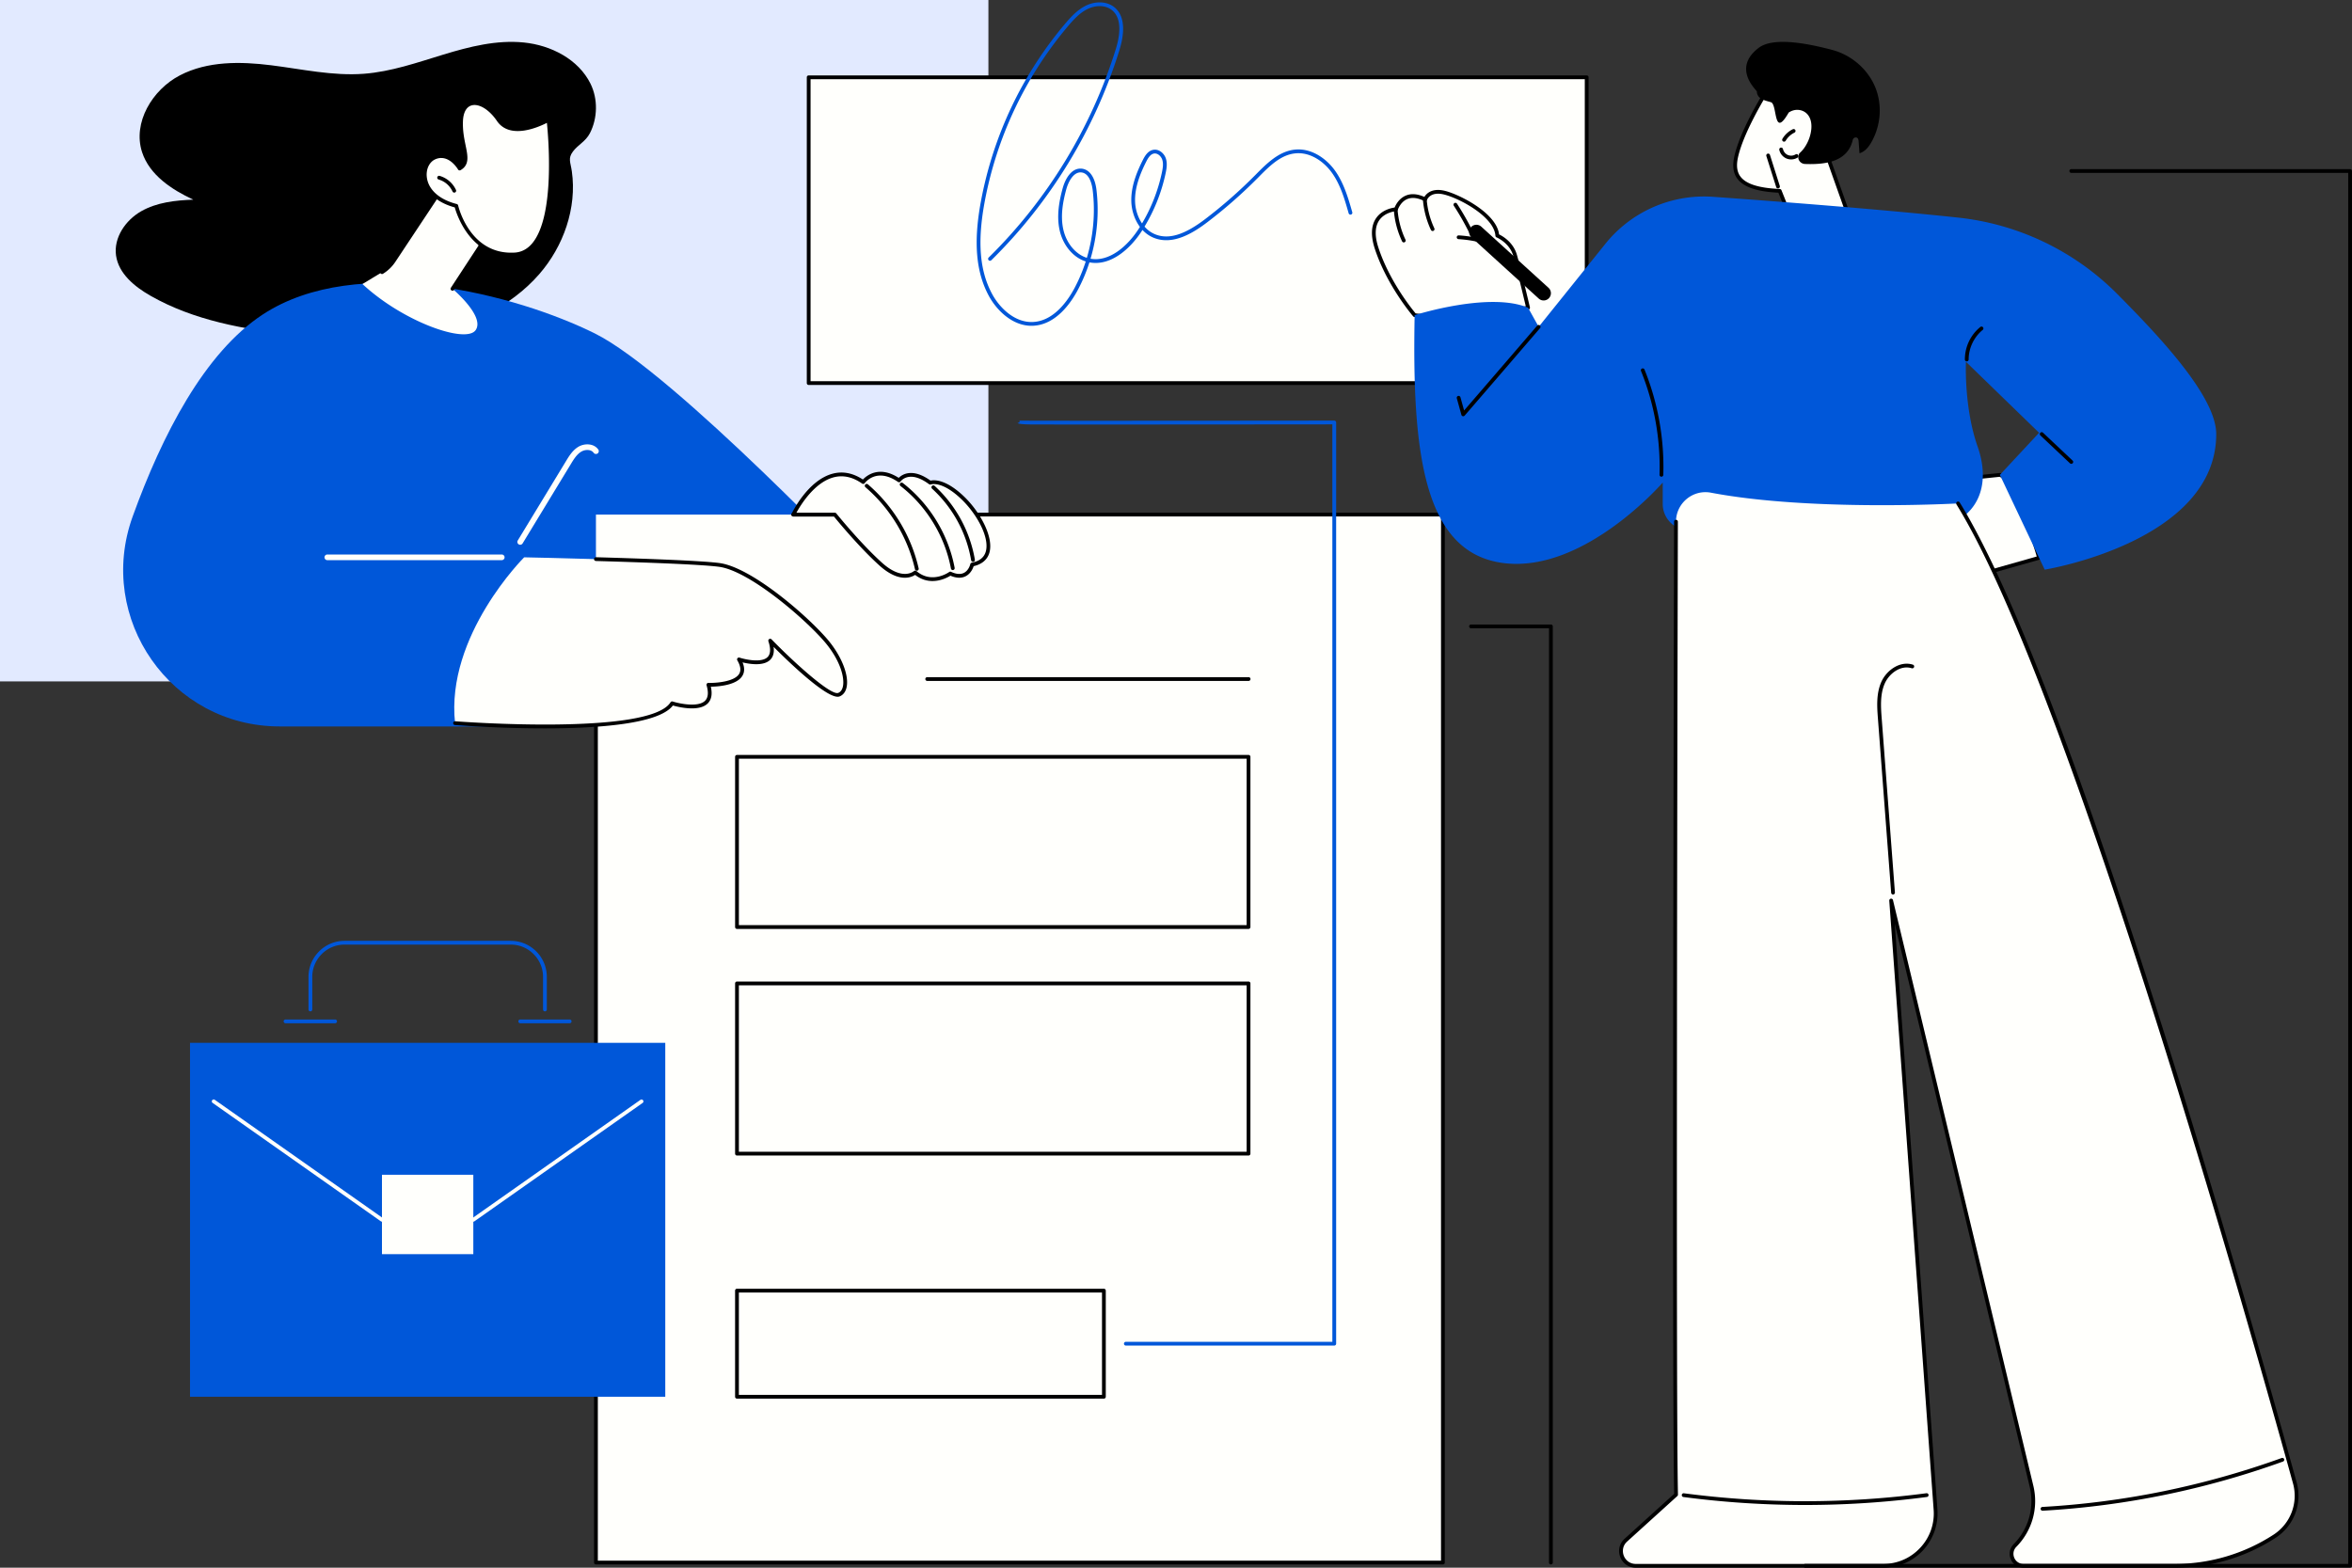 <svg xmlns="http://www.w3.org/2000/svg" width="636" height="424" fill="none"><rect width="100%" height="100%" fill="#333333" stroke="none"/><g clip-path="url(#a)"><path fill="#E2EAFF" d="M267.271 0H0v184.294h267.271V0Z"/><path fill="#000" d="M159.684 22.65c-3.268-6.621-10.694-10.421-18.044-11.158-7.35-.739-14.698 1.121-21.763 3.274-7.064 2.152-14.125 4.632-21.489 5.188-8.383.632-16.72-1.259-25.063-2.303-8.342-1.045-17.22-1.152-24.678 2.727-7.459 3.876-12.839 12.81-10.22 20.796 2.017 6.154 7.972 10.1 13.847 12.827-4.867.178-9.892.725-14.118 3.146-4.225 2.422-7.46 7.148-6.775 11.97.696 4.882 4.993 8.4 9.274 10.85 11.73 6.707 25.392 9.126 38.822 10.632 11.793 1.321 23.8 2.018 35.47-.132 11.671-2.15 23.086-7.38 30.879-16.327 6.529-7.496 10.226-17.87 8.805-27.817-.352-2.466-1.1-3.467.29-5.336 1.37-1.84 3.438-2.709 4.597-4.963 2.095-4.076 2.197-9.254.166-13.371v-.002Z"/><path fill="#0057D9" d="M222.584 196.474H75.631c-29.37 0-49.734-29.147-39.765-56.76 7.936-21.986 19.414-44.333 35.199-54.668 25.6-16.768 68.544-5.394 89.813 5.152 21.269 10.549 74.475 66.617 74.475 66.617l-12.769 39.659Z"/><path fill="#FFFFFC" d="M140.664 147.339a.766.766 0 0 1-.654-1.163l13.066-21.499c.793-1.306 1.78-2.931 3.356-3.857 1.625-.955 4.131-.939 5.341.753a.767.767 0 0 1-.177 1.068.767.767 0 0 1-1.068-.176c-.686-.96-2.269-.941-3.319-.325-1.243.73-2.084 2.113-2.824 3.332l-13.065 21.499a.769.769 0 0 1-.656.368Zm-4.958 4.161H88.468a.766.766 0 0 1 0-1.529h47.238a.765.765 0 0 1 0 1.529Zm-5.777-84.965-7.57 11.573s8.87 7.442 6.256 11.18c-2.613 3.737-19.559-2.188-30.603-12.468l5.268-3.195a10.11 10.11 0 0 0 3.185-3.058l14.725-22.192s7.844 8.364 8.736 18.162l.003-.002Z"/><path fill="#000" d="M122.354 78.618a.51.51 0 0 1-.427-.79l7.473-11.423c-.813-8.123-6.527-15.303-8.154-17.198l-14.359 21.638a10.724 10.724 0 0 1-3.345 3.213.512.512 0 0 1-.531-.873 9.664 9.664 0 0 0 3.025-2.903l14.725-22.192a.515.515 0 0 1 .383-.227.499.499 0 0 1 .415.16c.324.347 7.976 8.605 8.873 18.466a.503.503 0 0 1-.082.324l-7.57 11.573a.508.508 0 0 1-.428.232h.002Z"/><path fill="#FFFFFC" d="M124.293 45.572s-2.747-4.743-6.792-2.952c-4.044 1.79-4.387 10.468 5.888 13.053 0 0 3.194 13.826 15.771 13.154 13.478-.718 9.157-36.411 9.157-36.411s-9.697 5.61-13.508.014c-4.005-5.883-9.865-6.335-10.129.315-.264 6.65 3.099 10.792-.385 12.824l-.002.003Z"/><path fill="#000" d="M138.285 69.362c-11.093 0-14.751-11.258-15.314-13.27-5.058-1.357-8.261-4.439-8.59-8.287-.216-2.514.955-4.787 2.913-5.653 3.241-1.434 5.932.929 7.149 2.701 1.275-1.008 1.038-2.516.466-5.313-.378-1.846-.846-4.142-.742-6.814.151-3.806 1.982-4.89 3.06-5.201 2.468-.71 5.609 1.105 7.998 4.617 3.5 5.137 12.74-.115 12.832-.169a.514.514 0 0 1 .763.383c.125 1.042 3.008 25.623-4.131 34.119-1.499 1.784-3.351 2.748-5.505 2.861a16.89 16.89 0 0 1-.899.023v.003ZM119.33 42.726a3.97 3.97 0 0 0-1.623.36c-1.56.69-2.487 2.553-2.311 4.633.297 3.466 3.331 6.256 8.115 7.46a.51.51 0 0 1 .373.38c.128.548 3.266 13.42 15.245 12.76 1.861-.1 3.47-.94 4.779-2.498 6.182-7.358 4.409-28.361 3.98-32.594-2.35 1.2-10.036 4.585-13.504-.505-2.107-3.093-4.874-4.787-6.875-4.21-1.404.403-2.229 1.914-2.322 4.26-.102 2.547.336 4.686.721 6.57.6 2.935 1.073 5.254-1.359 6.674a.507.507 0 0 1-.697-.183c-.086-.148-1.843-3.1-4.522-3.1v-.007Z"/><path fill="#000" d="M122.837 52.094a.512.512 0 0 1-.466-.299 5.973 5.973 0 0 0-3.769-3.246.51.51 0 0 1 .278-.982 7.01 7.01 0 0 1 4.42 3.807.508.508 0 0 1-.465.72h.002Z"/><path fill="#FFFFFC" d="M161.149 422.61h229.027V139.181H161.149V422.61Z"/><path fill="#000" d="M390.177 423.119H161.151a.51.51 0 0 1-.51-.509V180.014c0-.282.227-.509.51-.509.282 0 .509.227.509.509V422.1h228.005V139.69H214.513a.508.508 0 1 1 0-1.019h175.662c.282 0 .509.227.509.51V422.61a.508.508 0 0 1-.509.509h.002Z"/><path fill="#FFFFFC" d="M298.504 349.065h-99.219v28.7h99.219v-28.7Z"/><path fill="#000" d="M298.502 378.275h-99.219a.509.509 0 0 1-.51-.51v-28.7c0-.282.228-.509.51-.509h99.219a.51.51 0 0 1 .51.509v28.7c0 .283-.227.51-.51.51Zm-98.706-1.019h98.196v-27.679h-98.196v27.679Zm137.818-193.092h-86.885a.508.508 0 1 1 0-1.019h86.885a.51.51 0 1 1 0 1.019Zm.001 67.076H199.287a.508.508 0 0 1-.51-.51v-46.038c0-.282.227-.509.51-.509h138.328c.283 0 .51.227.51.509v46.038c0 .283-.227.51-.51.51Zm-137.818-1.022h137.308V205.2H199.797v45.018Zm137.818 62.309H199.287a.51.51 0 0 1-.51-.51v-46.04c0-.282.227-.509.51-.509h138.328c.283 0 .51.227.51.509v46.04c0 .283-.227.51-.51.51Zm-137.818-1.022h137.308v-45.018H199.797v45.018Z"/><path fill="#FFFFFC" d="M214.514 139.181s7.881-16.55 18.907-8.809c0 0 3.412-4.773 9.691-.452 0 0 2.538-3.725 8.416.633 0 0 3.185-1.353 8.94 4.24 5.755 5.593 10.683 16.311 2.408 17.896 0 0-1.019 4.692-5.917 2.437 0 0-4.921 3.615-9.485-.289 0 0-3.365 3.109-9.329-2.273-5.966-5.382-12.401-13.383-12.401-13.383h-11.232.002Z"/><path fill="#000" d="M252.156 157.148c-1.463 0-3.097-.414-4.696-1.663-1.073.697-4.457 2.15-9.656-2.539-5.417-4.887-11.284-12.002-12.301-13.253h-10.989a.51.51 0 0 1-.462-.73c.177-.371 4.393-9.085 11.124-10.855 2.723-.716 5.465-.181 8.156 1.587 1.02-1.077 4.402-3.853 9.689-.449a4.507 4.507 0 0 1 2.462-1.249c1.812-.304 3.88.366 6.144 1.995.96-.221 4.184-.438 9.198 4.434 4.274 4.154 7.95 10.941 6.701 15.107-.554 1.846-2.017 3.084-4.242 3.591-.206.639-.802 2.046-2.186 2.736-1.136.566-2.512.515-4.091-.157-.663.412-2.547 1.443-4.853 1.443l.002.002Zm-4.68-2.822c.118 0 .236.042.332.123 4.206 3.598 8.805.299 8.851.264a.511.511 0 0 1 .515-.053c1.395.642 2.564.739 3.47.285 1.354-.674 1.731-2.352 1.734-2.368a.514.514 0 0 1 .403-.394c2.03-.389 3.298-1.378 3.766-2.947 1.139-3.795-2.378-10.141-6.434-14.082-5.375-5.225-8.363-4.145-8.391-4.134a.52.52 0 0 1-.496-.062c-2.114-1.567-3.989-2.225-5.572-1.958-1.451.246-2.111 1.193-2.118 1.205a.51.51 0 0 1-.712.134c-5.771-3.971-8.859.153-8.989.331a.512.512 0 0 1-.707.121c-2.556-1.796-5.143-2.363-7.69-1.696-5.183 1.36-8.919 7.456-10.081 9.578h10.389c.155 0 .301.07.399.19.065.079 6.478 8.033 12.345 13.325 5.553 5.011 8.611 2.303 8.641 2.275a.507.507 0 0 1 .345-.134v-.003Z"/><path fill="#000" d="M247.914 154.355a.51.51 0 0 1-.496-.396c-1.956-8.578-6.712-16.453-13.392-22.183a.511.511 0 0 1 .665-.776c6.845 5.869 11.717 13.941 13.722 22.729a.51.51 0 0 1-.499.626Zm9.726-.174a.51.51 0 0 1-.501-.417c-1.629-8.744-6.601-16.881-13.64-22.324a.509.509 0 0 1-.091-.716.513.513 0 0 1 .717-.09c7.234 5.593 12.345 13.957 14.018 22.945a.512.512 0 0 1-.501.604l-.002-.002Zm5.467-2.217a.509.509 0 0 1-.503-.426 33.989 33.989 0 0 0-10.563-19.37.51.51 0 0 1 .689-.753 35.016 35.016 0 0 1 10.882 19.953.512.512 0 0 1-.505.596Z"/><path fill="#FFFFFC" d="M141.742 150.733s-21.281 21.168-18.687 44.849c0 0 52.757 4.12 58.693-5.37 0 0 12.433 3.945 9.809-5.003 0 0 12.545.397 8.264-6.862 0 0 11.36 3.728 8.448-5.067 0 0 15.449 15.859 18.587 14.596 3.141-1.262 1.924-8.417-3.687-14.863-5.612-6.446-20.289-19.052-28.601-20.215-8.314-1.163-52.826-2.065-52.826-2.065Z"/><path fill="#000" d="M147.158 197c-12.245 0-23.167-.829-24.145-.905a.508.508 0 0 1-.468-.55.516.516 0 0 1 .549-.468c.524.042 52.514 3.99 58.22-5.132a.51.51 0 0 1 .587-.215c1.796.57 6.868 1.645 8.74-.188.853-.834.995-2.243.425-4.186a.512.512 0 0 1 .085-.457c.1-.13.253-.218.42-.197 1.873.051 7.016-.271 8.314-2.463.545-.917.373-2.141-.505-3.633a.51.51 0 0 1 .598-.743c1.56.509 5.961 1.478 7.586-.151.814-.816.888-2.252.218-4.272a.51.51 0 0 1 .851-.515c6.316 6.483 16.074 15.255 18.03 14.479.624-.251 1.041-.804 1.245-1.643.591-2.463-.76-7.396-5.127-12.41-5.568-6.394-20.191-18.913-28.287-20.046-4.636-.648-20.699-1.216-33.361-1.578a.51.51 0 0 1-.496-.523c.007-.283.236-.487.523-.496 12.686.364 28.793.934 33.473 1.587 8.462 1.184 23.097 13.707 28.915 20.387 3.945 4.532 6.145 10.007 5.35 13.318-.281 1.163-.923 1.976-1.857 2.351-2.906 1.173-13.62-9.154-17.854-13.405.206 1.51-.098 2.68-.904 3.489-1.797 1.798-5.586 1.177-7.492.713.58 1.388.568 2.6-.032 3.613-1.553 2.62-6.678 2.937-8.546 2.963.461 2.009.171 3.536-.862 4.548-2.372 2.317-7.911.959-9.399.538-3.781 5.016-20.226 6.19-34.796 6.19h.002Z"/><path fill="#FFFFFC" d="M218.676 103.609h210.379V20.906H218.676v82.703Z"/><path fill="#000" d="M429.053 104.119H218.674a.51.51 0 0 1-.51-.51V20.906c0-.282.227-.51.51-.51h210.379c.283 0 .51.227.51.51v82.703c0 .283-.227.51-.51.51ZM219.184 103.1h209.357V21.416H219.184V103.1Z"/><path fill="#FFFFFC" d="m499.29 56.666-6.386-17.984s2.879-8.2-2.158-12.23c-5.037-4.028-13.242-1.438-13.242-1.438s-6.548 10.43-8.059 17.553c-1.106 5.21 1.296 8.608 11.803 9.052l2.014 5.049h16.03l-.002-.002Z"/><path fill="#000" d="M499.291 57.175h-16.03a.516.516 0 0 1-.476-.32l-1.893-4.742c-5.714-.28-9.32-1.483-11.019-3.675-1.162-1.497-1.465-3.452-.93-5.978 1.514-7.129 7.858-17.289 8.127-17.717a.511.511 0 0 1 .278-.216c.345-.109 8.523-2.625 13.715 1.527 4.904 3.923 2.786 11.355 2.38 12.623l6.328 17.82a.51.51 0 0 1-.482.68l.002-.002Zm-15.685-1.02h14.962l-6.145-17.302a.504.504 0 0 1 0-.338c.028-.08 2.696-7.91-1.996-11.662-4.364-3.489-11.387-1.737-12.593-1.401-.832 1.353-6.517 10.755-7.892 17.224-.47 2.215-.229 3.897.737 5.141 1.537 1.981 5 3.059 10.588 3.295a.51.51 0 0 1 .452.32l1.887 4.726v-.002Z"/><path fill="#000" d="M480.787 50.963a.51.51 0 0 1-.486-.357l-2.664-8.405a.51.51 0 0 1 .972-.309l2.663 8.406a.509.509 0 0 1-.485.663v.002Zm-5.205-38.035c4.235-3.218 14.561-.813 19.804.556 5.243 1.37 9.661 5.225 11.659 10.019 1.998 4.791 1.573 10.405-.999 14.944-.733 1.29-1.739 2.579-3.22 3l-.239-3.21c-.032-.448-.141-.997-.672-1.06a.857.857 0 0 0-.915.656c-1.366 5.978-7.489 6.715-12.892 6.518-1.284-.047-2.156-1.26-1.73-2.41.054-.144.093-.29.14-.433a8.421 8.421 0 0 0 1.597-1.84c.929-1.432 1.532-3.116 1.68-4.819.13-1.474-.148-3.11-1.273-4.166-.978-.917-2.412-1.19-3.685-.8a4.38 4.38 0 0 0-1.159.56c-4.223 7.362-2.995-2.267-4.812-2.802-1.652-.489-3.72-.85-3.794-2.89-.012-.34-6.854-6.225.508-11.823h.002Z"/><path fill="#000" d="M484.335 43.116c-.435 0-.869-.084-1.272-.255a3.326 3.326 0 0 1-1.926-2.324.51.51 0 0 1 .999-.215c.153.704.66 1.318 1.326 1.6.665.283 1.46.22 2.074-.16a.51.51 0 1 1 .538.867 3.308 3.308 0 0 1-1.736.487h-.003Zm-1.911-4.8a.509.509 0 0 1-.44-.767 6.65 6.65 0 0 1 2.809-2.598.51.51 0 0 1 .445.918 5.635 5.635 0 0 0-2.374 2.194.51.51 0 0 1-.44.253Z"/><path fill="#FFFFFC" d="M413.204 83.234s-19.709 3.512-30.675 2.006c0 0-6.951-8-10.265-18.063-3.313-10.062 5.224-10.572 5.224-10.572s1.785-5.732 7.899-2.674c0 0 .955-2.928 5.352-1.784 4.397 1.147 13.826 6.242 14.144 11.592 0 0 3.505 1.402 4.714 5.011.603 1.796 3.607 14.486 3.607 14.486v-.002Z"/><path fill="#000" d="M388.943 86.12c-2.334 0-4.546-.109-6.483-.375a.5.5 0 0 1-.316-.171c-.069-.081-7.058-8.195-10.365-18.24-1.152-3.5-1.046-6.294.322-8.306 1.516-2.23 4.093-2.773 5.018-2.898.295-.718 1.168-2.44 3-3.22 1.448-.62 3.143-.501 5.039.347.549-.892 2.095-2.546 5.708-1.603 3.922 1.024 13.815 5.975 14.496 11.742.907.435 3.642 1.983 4.717 5.19.603 1.798 3.498 14.01 3.621 14.53a.514.514 0 0 1-.406.62c-.162.028-13.534 2.384-24.351 2.384Zm-6.152-1.362c9.791 1.281 26.593-1.4 29.792-1.937-.575-2.419-2.951-12.365-3.47-13.913-1.117-3.332-4.388-4.685-4.42-4.699a.508.508 0 0 1-.32-.442c-.295-4.954-9.246-9.95-13.764-11.129-3.843-1-4.703 1.351-4.737 1.45a.515.515 0 0 1-.712.295c-1.803-.901-3.363-1.08-4.64-.538-1.869.795-2.539 2.887-2.545 2.908a.51.51 0 0 1-.457.357c-.03 0-3.037.218-4.58 2.495-1.173 1.736-1.238 4.227-.193 7.408 3 9.114 9.1 16.62 10.044 17.743l.002.002Z"/><path fill="#000" d="M387.396 62.481a.512.512 0 0 1-.463-.294 23.855 23.855 0 0 1-2.154-8.026.512.512 0 0 1 1.018-.09 22.813 22.813 0 0 0 2.061 7.683.513.513 0 0 1-.462.727Zm-7.8 3.083a.51.51 0 0 1-.461-.291 23.857 23.857 0 0 1-2.239-8.575.51.51 0 0 1 .475-.543.515.515 0 0 1 .542.475c.186 2.758.9 5.533 2.065 8.04l.024.042.058.127a.511.511 0 0 1-.464.723v.002Zm25.459 1.476a.5.5 0 0 1-.172-.03c-3.52-1.255-6.504-2.082-10.49-2.33a.51.51 0 0 1-.478-.54.523.523 0 0 1 .54-.477c4.108.254 7.167 1.102 10.771 2.386a.51.51 0 0 1-.171.992Zm-7.28-3.753a.515.515 0 0 1-.459-.285 71.023 71.023 0 0 0-4.19-7.359.512.512 0 0 1 .148-.706.514.514 0 0 1 .707.148 71.917 71.917 0 0 1 4.251 7.465.51.51 0 0 1-.457.737Z"/><path fill="#000" d="M417.41 81.264a1.967 1.967 0 0 0 1.326-3.42l-18.163-16.522a1.967 1.967 0 1 0-2.649 2.908l18.163 16.522c.377.343.85.512 1.323.512Z"/><path fill="#FFFFFC" d="m531.829 156.408 19.559-5.543s-5.929-20.84-10.607-22.427l-16.879 1.753 7.927 26.217Z"/><path fill="#000" d="M531.829 156.917a.509.509 0 0 1-.489-.364l-7.927-26.216a.508.508 0 0 1 .435-.656l16.879-1.754a.496.496 0 0 1 .218.026c4.793 1.626 10.319 20.611 10.933 22.771a.51.51 0 0 1-.352.632l-19.558 5.542a.48.48 0 0 1-.139.019Zm-7.26-26.283 7.603 25.145 18.582-5.264c-1.745-5.996-6.52-20.129-10.041-21.557l-16.146 1.678.002-.002Z"/><path fill="#0057D9" d="m552.905 154.072-12.125-25.635 10.607-11.388-19.781-19.2s-.572 12.321 3.155 22.926c3.727 10.602.144 19.773-11.467 22.351-9.234 2.051-50.385.839-66.842.258a7.086 7.086 0 0 1-6.836-7.083v-5.786s-21.215 24.502-43.003 21.78c-21.788-2.723-24.799-30.091-24.083-67.057 0 0 20.212-6.448 30.675-2.007l2.867 5.158 18.038-22.451a34.25 34.25 0 0 1 29.152-12.707c17.898 1.284 45.62 3.409 66.221 5.62a71.397 71.397 0 0 1 43.027 20.645c11.524 11.597 26.769 27.76 26.776 37.898.018 29.15-46.381 36.675-46.381 36.675v.003Z"/><path fill="#000" d="M449.262 128.926h-.016a.51.51 0 0 1-.494-.526 69.415 69.415 0 0 0-5.023-28.095.512.512 0 0 1 .946-.385 70.49 70.49 0 0 1 5.097 28.512.512.512 0 0 1-.51.494Zm82.568-31.192a.51.51 0 0 1-.51-.508 11.303 11.303 0 0 1 4.154-8.772.511.511 0 1 1 .644.792c-2.345 1.9-3.792 4.956-3.775 7.975a.512.512 0 0 1-.508.515h-.002l-.003-.002Zm28.264 27.712a.505.505 0 0 1-.35-.139l-7.997-7.537a.506.506 0 0 1-.021-.72.507.507 0 0 1 .721-.021l7.999 7.537a.51.51 0 0 1-.35.88h-.002Zm-164.428-12.868a.506.506 0 0 1-.491-.376l-1.243-4.483a.512.512 0 0 1 .357-.628.513.513 0 0 1 .628.357l.988 3.568c4.045-4.659 19.614-22.764 19.781-22.959a.512.512 0 0 1 .776.667c-.178.207-17.771 20.665-20.409 23.68a.513.513 0 0 1-.385.174h-.002Z"/><path fill="#FFFFFC" d="M547.178 423.49h40.882a49.59 49.59 0 0 0 26.973-7.977 13.084 13.084 0 0 0 5.501-14.458c-11.611-42.067-60.485-215.362-91.053-264.898 0 0-39.854 2.222-66.822-2.903-4.907-.934-9.448 2.845-9.459 7.84-.114 46.548-.545 238.626.025 263.151l-13.576 12.306c-2.702 2.449-.968 6.939 2.68 6.939h66.896c8.263 0 14.781-7.03 14.153-15.267l-11.995-164.657 37.934 158.316a17.188 17.188 0 0 1-4.446 16.112c-2.007 2.044-.558 5.493 2.307 5.493v.003Z"/><path fill="#000" d="M588.061 424h-40.882a3.687 3.687 0 0 1-3.452-2.294 3.686 3.686 0 0 1 .781-4.068c4.073-4.145 5.686-9.991 4.314-15.635l-36.474-152.221 11.541 158.407a14.734 14.734 0 0 1-3.878 11.105 14.759 14.759 0 0 1-10.785 4.708H442.33c-1.903 0-3.512-1.103-4.198-2.877-.686-1.775-.236-3.673 1.175-4.952l13.402-12.147c-.554-25.037-.155-207.466-.021-262.931a.51.51 0 1 1 1.02.002c-.136 55.639-.535 239.041.026 263.137a.515.515 0 0 1-.167.389l-13.576 12.306c-1.302 1.181-1.323 2.75-.908 3.827.414 1.075 1.485 2.224 3.245 2.224h66.896c3.852 0 7.417-1.554 10.036-4.381a13.534 13.534 0 0 0 3.609-10.336l-11.995-164.66a.511.511 0 0 1 1.006-.158l37.934 158.319c1.456 5.989-.255 12.192-4.575 16.589-.934.953-.907 2.153-.568 2.959a2.68 2.68 0 0 0 2.51 1.668h40.883a48.972 48.972 0 0 0 26.694-7.893 12.526 12.526 0 0 0 5.285-13.895c-9.781-35.44-60.139-214.762-90.997-264.766a.509.509 0 0 1 .167-.702.506.506 0 0 1 .702.167c30.153 48.862 77.361 215.211 91.111 265.03a13.54 13.54 0 0 1-5.714 15.021A49.992 49.992 0 0 1 588.061 424Z"/><path fill="#000" d="M511.893 241.928a.508.508 0 0 1-.507-.471l-3.567-46.957c-.244-3.195-.52-6.817.894-10.04 1.372-3.132 5.028-5.817 8.542-4.698a.51.51 0 0 1-.311.973c-2.971-.948-6.101 1.409-7.297 4.136-1.309 2.988-1.045 6.475-.811 9.55l3.567 46.957a.51.51 0 0 1-.47.547h-.04v.003ZM488.085 407.04c-10.992 0-21.983-.718-32.9-2.157a.51.51 0 0 1 .134-1.01 251.164 251.164 0 0 0 65.607-.01.51.51 0 0 1 .135 1.011 252.155 252.155 0 0 1-32.974 2.166h-.002Zm64.223 1.55a.51.51 0 0 1-.028-1.019c22.001-1.233 43.775-5.686 64.715-13.237a.509.509 0 1 1 .347.959c-21.032 7.586-42.903 12.06-65.004 13.297h-.03Z"/><path fill="#0057D9" d="M278.922 88.115c-5.271 0-9.489-4.316-11.534-8.098-3.47-6.413-4.167-14.436-2.195-25.254a103.883 103.883 0 0 1 22.771-48.28c1.516-1.796 3.328-3.807 5.665-4.954 2.617-1.286 5.574-1.168 7.531.294 2.753 2.06 3.277 6.142 1.518 11.805-6.652 21.401-18.617 41.021-34.601 56.737a.51.51 0 1 1-.714-.727c15.866-15.598 27.74-35.072 34.341-56.314 1.129-3.633 1.845-8.438-1.156-10.683-1.651-1.237-4.191-1.314-6.469-.197-2.158 1.059-3.818 2.9-5.334 4.694a102.843 102.843 0 0 0-22.546 47.808c-1.928 10.577-1.265 18.387 2.089 24.585 1.96 3.626 6.026 7.778 11.026 7.553 5.72-.257 9.535-5.922 11.302-9.275a44.486 44.486 0 0 0 2.98-7.101c-3.391-1.066-6.147-4.344-7.058-8.415-.906-4.045-.053-8.151.789-11.279.771-2.861 2.565-5.772 5.324-5.38 2.039.294 3.439 2.37 3.84 5.7.749 6.22.184 12.618-1.601 18.642 5.157.91 10.069-3.492 13.031-8.098.109-.169.218-.34.324-.512-1.495-2.002-2.248-4.539-2.325-6.793-.146-4.224 1.588-8.258 3.113-11.302.612-1.221 1.428-2.502 2.828-2.75 1.551-.28 2.942.968 3.394 2.33.442 1.337.204 2.758-.058 3.983a46.612 46.612 0 0 1-5.707 14.456c.783.894 1.752 1.628 2.918 2.096 3.598 1.442 7.858.146 13.411-4.075a128.536 128.536 0 0 0 13.49-11.833l.253-.255c2.918-2.947 6.226-6.288 10.523-6.751 4.638-.505 8.637 2.542 10.827 5.558 2.478 3.408 3.688 7.64 4.754 11.372a.51.51 0 0 1-.981.28c-1.094-3.83-2.227-7.79-4.596-11.052-2.023-2.785-5.69-5.6-9.893-5.143-3.938.424-6.972 3.489-9.906 6.455l-.253.255a129.936 129.936 0 0 1-13.599 11.927c-3.692 2.806-9.199 6.295-14.408 4.21a8.573 8.573 0 0 1-3.094-2.143l-.153.238c-3.171 4.929-8.5 9.623-14.192 8.53a45.542 45.542 0 0 1-3.069 7.325c-1.868 3.548-5.932 9.54-12.16 9.82a9.018 9.018 0 0 1-.435.009l-.005.002Zm13.254-41.492c-1.917 0-3.271 2.456-3.867 4.66-.813 3.012-1.634 6.962-.778 10.79.832 3.718 3.319 6.703 6.364 7.662 1.755-5.906 2.316-12.178 1.581-18.279-.162-1.341-.774-4.494-2.971-4.81a2.272 2.272 0 0 0-.329-.023Zm20.114-5.118a1.38 1.38 0 0 0-.255.023c-.955.17-1.595 1.21-2.093 2.204-1.472 2.935-3.143 6.816-3.006 10.808.067 1.947.677 4.118 1.88 5.885a45.573 45.573 0 0 0 5.377-13.797c.232-1.096.45-2.356.086-3.45-.283-.85-1.099-1.67-1.994-1.67l.005-.003Z"/><path fill="#000" d="M635.489 424h-147.37a.51.51 0 0 1 0-1.019h146.858V46.761h-74.886a.51.51 0 0 1 0-1.02h75.396c.283 0 .51.23.51.51V423.49a.51.51 0 0 1-.51.51h.002Z"/><path fill="#0057D9" d="M360.79 363.927h-56.352a.51.51 0 0 1 0-1.02h55.842V114.775c-3.356.004-22.699.025-42.044.034-10.639.007-21.278.01-29.26.005-3.992 0-7.318-.007-9.647-.011-2.711-.008-4.098-.15-4.161-.424l.498-.114.051-.507c1.342.088 84.239-.003 85.075-.005a.514.514 0 0 1 .513.51v249.152a.51.51 0 0 1-.51.51l-.005.002Zm-180.895-81.888H51.383v95.726h128.512v-95.726Z"/><path fill="#FFFFFC" d="M127.989 317.729h-24.704v21.473h24.704v-21.473Z"/><path fill="#FFFFFC" d="M103.286 330.412a.515.515 0 0 1-.295-.093l-45.513-32.038a.511.511 0 0 1 .589-.834l45.513 32.038a.512.512 0 0 1-.294.927Zm24.705 0a.51.51 0 0 1-.295-.927l45.514-32.038a.512.512 0 0 1 .589.834l-45.514 32.038a.51.51 0 0 1-.294.093Z"/><path fill="#0057D9" d="M147.351 273.538a.508.508 0 0 1-.51-.51v-8.82c0-4.813-3.917-8.728-8.731-8.728H93.173c-4.814 0-8.731 3.915-8.731 8.728v8.82c0 .283-.227.51-.51.51a.508.508 0 0 1-.51-.51v-8.82c0-5.376 4.376-9.75 9.754-9.75h44.936c5.377 0 9.754 4.374 9.754 9.75v8.82c0 .283-.228.51-.51.51h-.005Zm6.689 3.209h-13.386a.51.51 0 0 1 0-1.019h13.386a.508.508 0 1 1 0 1.019Zm-63.422 0H77.233a.51.51 0 1 1 0-1.019h13.385a.508.508 0 1 1 0 1.019Z"/><path fill="#000" d="M419.376 423.12a.51.51 0 0 1-.51-.51V169.925h-21.09a.508.508 0 0 1-.51-.51c0-.283.227-.51.51-.51h21.6c.283 0 .51.227.51.51V422.61a.51.51 0 0 1-.51.51Z"/></g><defs><clipPath id="a"><path fill="#fff" d="M0 0h636v424H0z"/></clipPath></defs></svg>